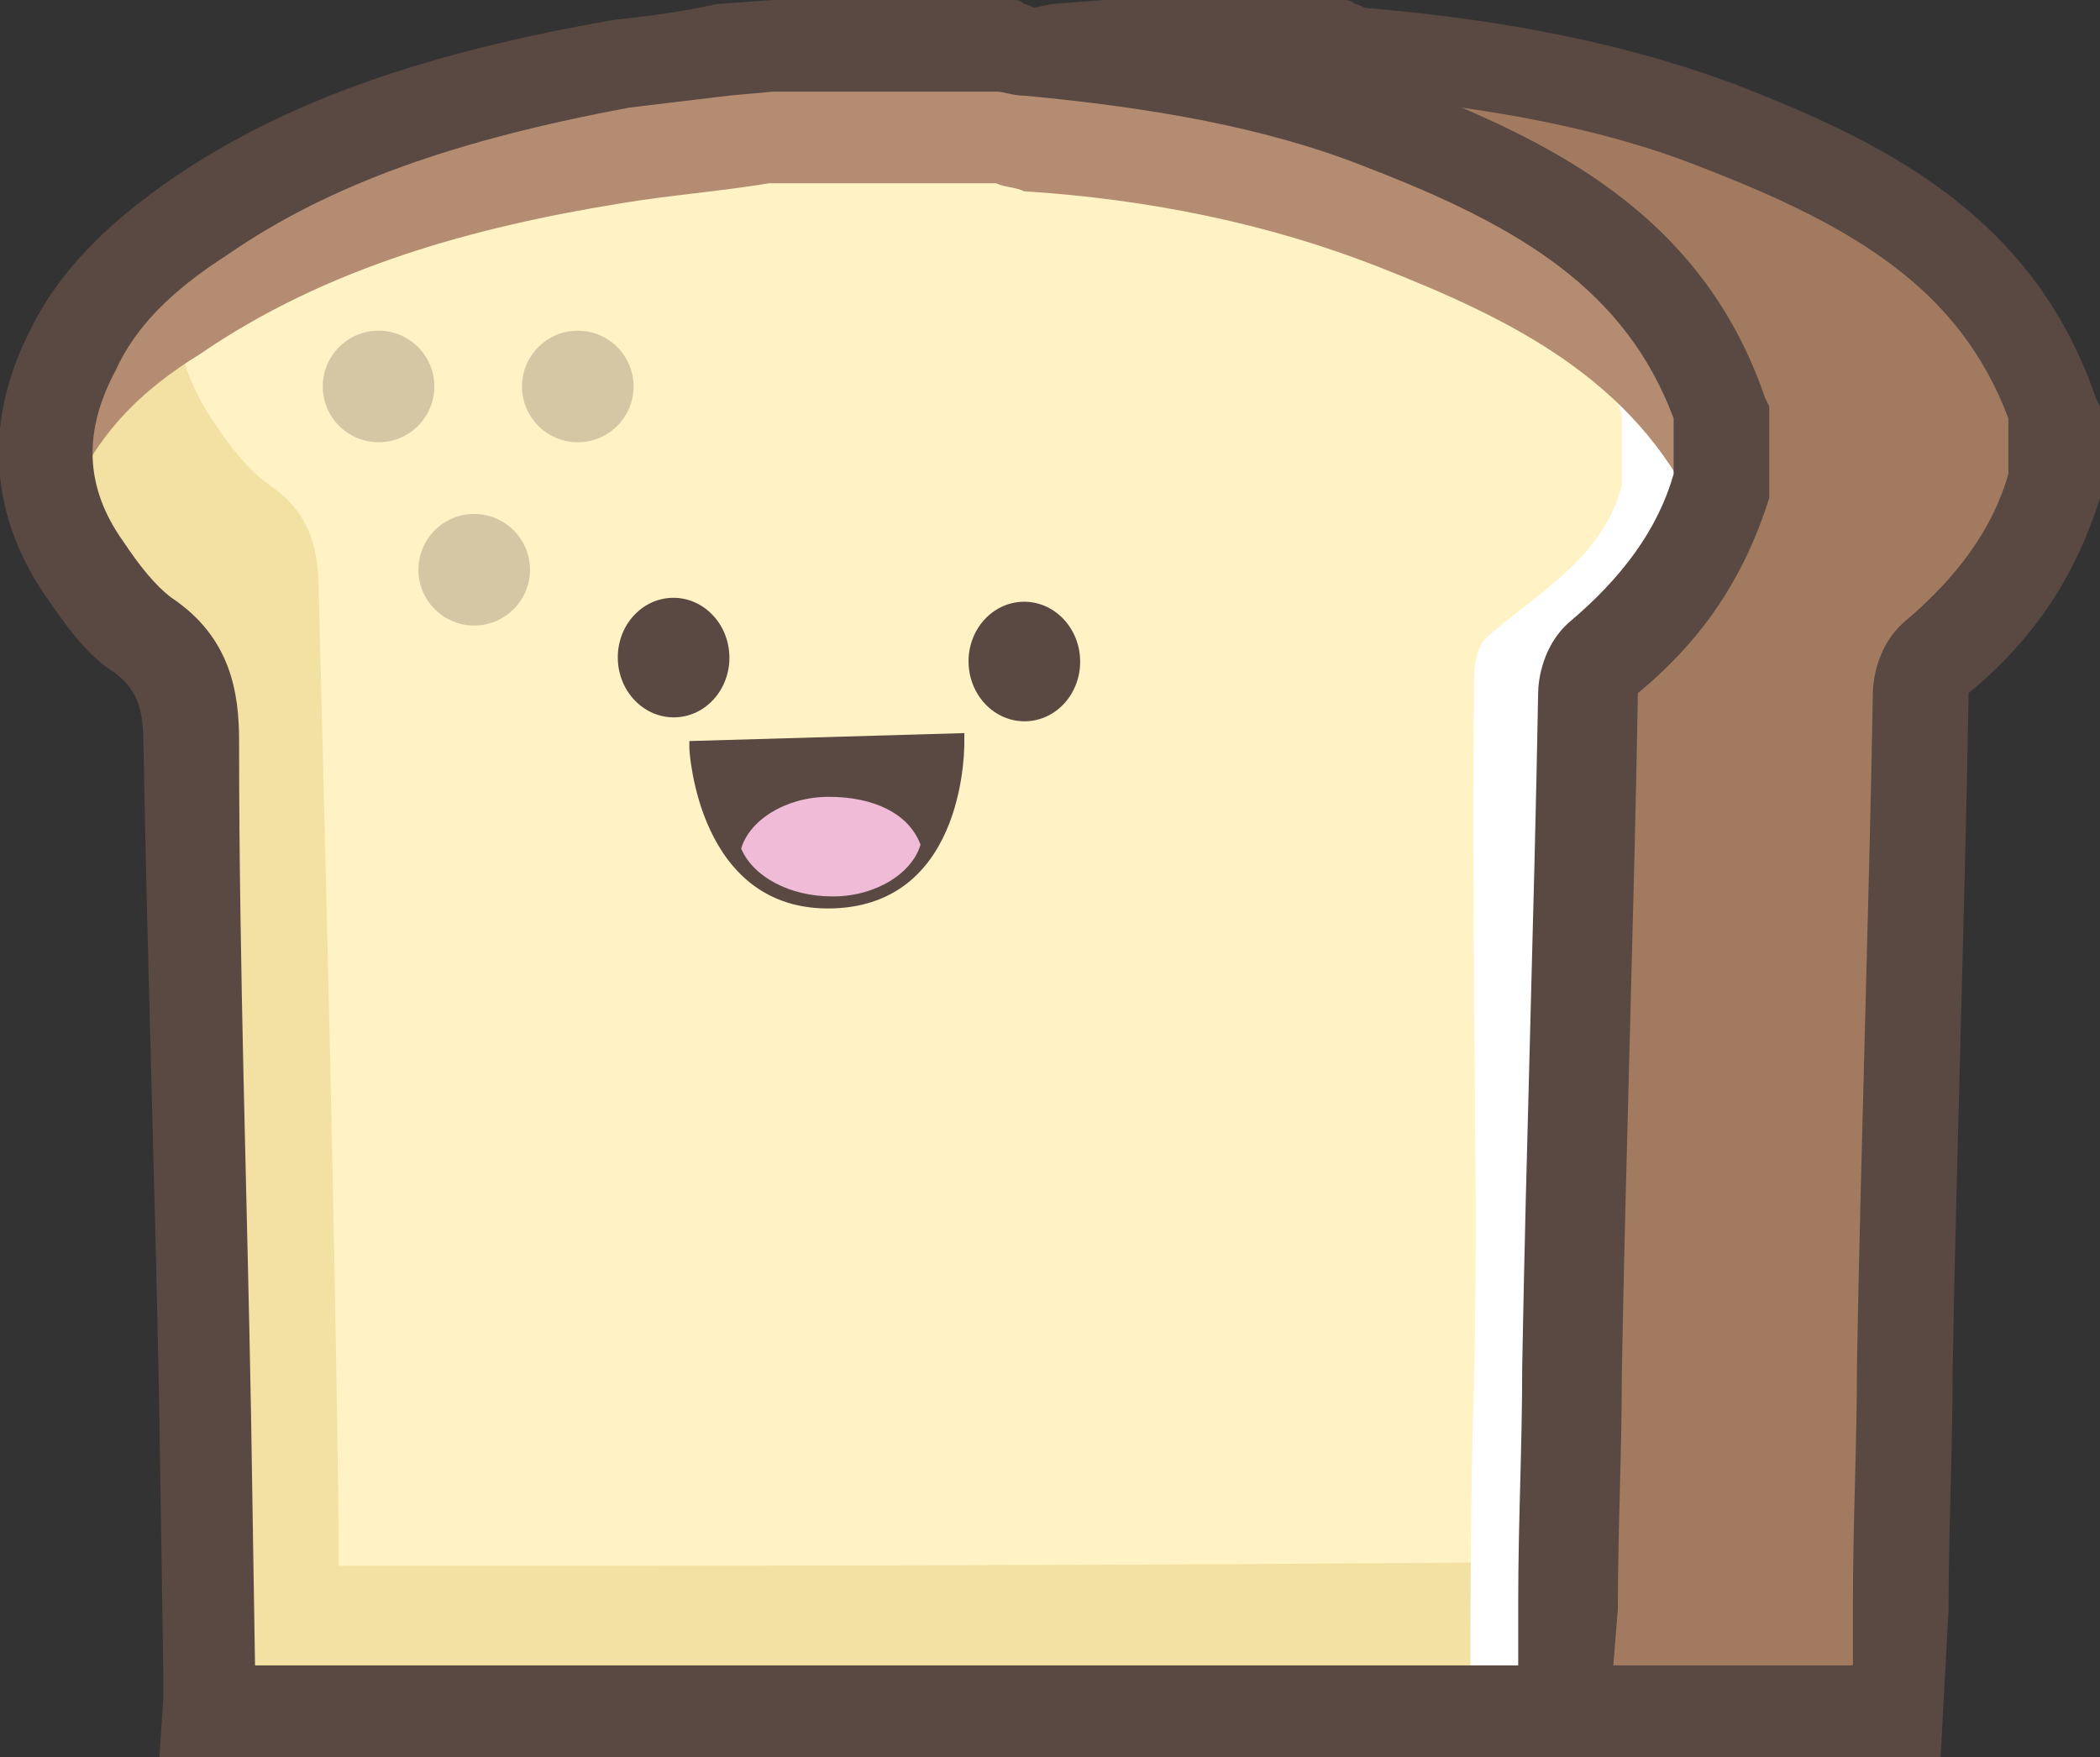 <?xml version="1.0" encoding="utf-8"?>
<!-- Generator: Adobe Illustrator 20.1.0, SVG Export Plug-In . SVG Version: 6.00 Build 0)  -->
<svg version="1.1" xmlns="http://www.w3.org/2000/svg" xmlns:xlink="http://www.w3.org/1999/xlink" x="0px" y="0px"
	 viewBox="0 0 52.7 44.1" style="enable-background:new 0 0 52.7 44.1;" xml:space="preserve">
<rect x="0" y="0" width="52.7" height="44.1" fill="#333333" stroke="none"/>
<style type="text/css">
	.st0{display:none;fill:#FFFFFF;}
	.st1{display:none;}
	.st2{display:inline;}
	.st3{display:inline;clip-path:url(#SVGID_2_);enable-background:new    ;}
	.st4{clip-path:url(#SVGID_4_);}
	.st5{clip-path:url(#SVGID_6_);}
	.st6{clip-path:url(#SVGID_10_);enable-background:new    ;}
	.st7{clip-path:url(#SVGID_12_);}
	.st8{clip-path:url(#SVGID_14_);}
	.st9{display:none;fill:#CCCCCC;}
	.st10{clip-path:url(#SVGID_18_);}
	.st11{opacity:0.22;fill:#29BFD1;}
	.st12{opacity:0.4;fill:#29BFD1;}
	.st13{clip-path:url(#SVGID_18_);fill:#FDBD10;}
	.st14{clip-path:url(#SVGID_18_);fill:#29BFD1;}
	.st15{fill:#FFFFFF;}
	.st16{fill:#F9A62B;}
	.st17{fill:#FDBE28;}
	.st18{fill:#5A4A43;}
	.st19{opacity:0.5;}
	.st20{fill:#F9CD81;}
	.st21{fill:#ECBA68;}
	.st22{fill:#594942;}
	.st23{fill:#F0BBD6;}
	.st24{fill:#ED5656;}
	.st25{fill:#DD3230;}
	.st26{fill:#E5E0E0;}
	.st27{opacity:0.19;fill:#FFFFFF;}
	.st28{clip-path:url(#SVGID_20_);}
	.st29{fill:#1ED39B;}
	.st30{fill:#04BF8A;}
	.st31{fill:#F2B266;}
	.st32{fill:#EABF8F;}
	.st33{fill:none;stroke:#594942;stroke-width:1.667;stroke-miterlimit:10;}
	.st34{fill:#FCF2EB;}
	.st35{fill:#FFE6D1;}
	.st36{fill:none;stroke:#BC8E68;stroke-width:1;stroke-miterlimit:10;}
	.st37{fill:none;stroke:#594942;stroke-width:0.667;stroke-linecap:round;stroke-miterlimit:10;}
	.st38{fill:#0D996E;}
	.st39{clip-path:url(#SVGID_22_);}
	.st40{fill:#6F667D;}
	.st41{opacity:0.32;fill:#FFFFFF;}
	.st42{clip-path:url(#SVGID_22_);fill:#5A4A43;}
	.st43{clip-path:url(#SVGID_22_);fill:#FDBD10;}
	.st44{clip-path:url(#SVGID_22_);fill:#29BFD1;}
	.st45{fill:#DFDEE9;}
	.st46{fill:#2C3944;}
	.st47{fill:#29BFD1;}
	.st48{fill:#DDBABC;}
	.st49{fill:#FDFADC;}
	.st50{fill:#875859;}
	.st51{opacity:0.2;fill:#FFFFFF;}
	.st52{fill:#5696AE;}
	.st53{fill:#ECB947;}
	.st54{fill:#49AF48;}
	.st55{fill:#F05C45;}
	.st56{opacity:0.8;fill:#FFFFFF;}
	.st57{clip-path:url(#SVGID_24_);}
	.st58{fill:#F7CF83;}
	.st59{fill:none;stroke:#594942;stroke-width:1.632;stroke-miterlimit:10;}
	.st60{fill:#DFEAF7;}
	.st61{opacity:0.23;fill:#719CD2;}
	.st62{opacity:0.47;}
	.st63{fill:#719CD2;}
	.st64{clip-path:url(#SVGID_24_);fill:#FDBD10;}
	.st65{clip-path:url(#SVGID_24_);fill:#29BFD1;}
	.st66{fill:#FFCD5C;}
	.st67{fill:#98B8E0;}
	.st68{fill:#8BCFBE;}
	.st69{fill:#E96992;}
	.st70{fill:#F6F2DA;}
	.st71{fill:#FBFAEC;}
	.st72{opacity:0.67;fill:#E1DDC6;}
	.st73{fill:#70677D;}
	.st74{clip-path:url(#SVGID_26_);}
	.st75{clip-path:url(#SVGID_26_);fill:#FDBD10;}
	.st76{clip-path:url(#SVGID_26_);fill:#29BFD1;}
	.st77{fill:#58C1AD;}
	.st78{fill:#05A087;}
	.st79{fill:#00A087;}
	.st80{fill:#386E8E;}
	.st81{opacity:0.25;}
	.st82{fill:#86B3DC;}
	.st83{fill:#608CC8;}
	.st84{fill:#EC5180;}
	.st85{opacity:0.15;fill:#EDA447;}
	.st86{clip-path:url(#SVGID_28_);}
	.st87{clip-path:url(#SVGID_28_);fill:#FDBD10;}
	.st88{clip-path:url(#SVGID_28_);fill:#29BFD1;}
	.st89{fill:#F2AF24;}
	.st90{fill:#F19425;}
	.st91{fill:#4EB2E4;}
	.st92{fill:#7FC57C;}
	.st93{fill:#EE3F65;}
	.st94{opacity:0.12;fill:#FFFFFF;}
	.st95{fill:#39B9DB;}
	.st96{fill:#D3D3D3;}
	.st97{fill:#6CC5B2;}
	.st98{fill:#2DA488;}
	.st99{fill:#F8E5AE;}
	.st100{fill:#B6CEE3;}
	.st101{fill:#E7F1FA;}
	.st102{fill:#D1E2F4;}
	.st103{clip-path:url(#SVGID_30_);fill:#29BFD1;}
	.st104{clip-path:url(#SVGID_30_);fill:#FDBD10;}
	.st105{clip-path:url(#SVGID_30_);}
	.st106{clip-path:url(#SVGID_32_);}
	.st107{clip-path:url(#SVGID_32_);fill:#FDBD10;}
	.st108{clip-path:url(#SVGID_32_);fill:#29BFD1;}
	.st109{clip-path:url(#SVGID_34_);}
	.st110{clip-path:url(#SVGID_36_);}
	.st111{clip-path:url(#SVGID_36_);fill:#FDBD10;}
	.st112{clip-path:url(#SVGID_36_);fill:#29BFD1;}
	.st113{fill:#A27A60;}
	.st114{fill:#FFF2C5;}
	.st115{fill:#F3E1A3;}
	.st116{fill:#B48C72;}
	.st117{opacity:0.3;fill:#5A4A43;}
	.st118{fill:#E0C964;}
	.st119{fill:#FDE273;}
	.st120{fill:#EAD99F;}
	.st121{fill:#F180A8;}
	.st122{fill:#65C0D5;}
	.st123{fill:#E74985;}
	.st124{opacity:0.34;}
	.st125{clip-path:url(#SVGID_38_);}
	.st126{clip-path:url(#SVGID_38_);fill:#FDBD10;}
	.st127{clip-path:url(#SVGID_38_);fill:#29BFD1;}
	.st128{fill:#65B170;}
	.st129{fill:#589E67;}
	.st130{fill:#419251;}
	.st131{fill:#4F7B56;}
	.st132{fill:#44724C;}
	.st133{fill:#7DC68D;}
	.st134{fill:#5BAD6F;}
	.st135{fill:#539A59;}
	.st136{fill:#E54567;}
	.st137{fill:#CB2E5C;}
	.st138{clip-path:url(#SVGID_40_);fill:#FDBD10;}
	.st139{clip-path:url(#SVGID_40_);fill:#29BFD1;}
	.st140{clip-path:url(#SVGID_40_);}
	.st141{fill:#FDBD10;}
	.st142{fill:#D6164D;}
	.st143{fill:#B70641;}
	.st144{fill:#E03F53;}
	.st145{fill:#EFEFF9;}
	.st146{fill:none;stroke:#F49F38;stroke-width:0.595;stroke-miterlimit:10;}
	.st147{fill:#DDDDF2;}
	.st148{fill:none;stroke:#5A4A43;stroke-width:2;stroke-linecap:round;stroke-linejoin:round;stroke-miterlimit:10;}
	.st149{fill:#C3C3E2;}
	.st150{fill:none;stroke:#5A4A43;stroke-linecap:round;stroke-linejoin:round;stroke-miterlimit:10;}
	.st151{fill-rule:evenodd;clip-rule:evenodd;fill:#FFF9C4;}
	.st152{fill:#FFD54F;}
	.st153{fill:#E8F0F7;}
	.st154{fill:#FF5252;}
	.st155{fill:#F44336;}
	.st156{fill:#00E676;}
	.st157{fill:#D3E2ED;}
	.st158{clip-path:url(#SVGID_42_);}
	.st159{fill:#EFBC49;}
	.st160{fill:#CF942B;}
	.st161{fill:#E3AD33;}
	.st162{fill:#D69E2A;}
	.st163{fill:#EFCC7F;}
	.st164{fill:#E1B763;}
	.st165{fill:#F8C3D1;}
	.st166{fill:#E9A8BC;}
	.st167{clip-path:url(#SVGID_44_);}
	.st168{clip-path:url(#SVGID_46_);}
	.st169{fill:#6E76A0;}
	.st170{fill:#5B658E;}
	.st171{fill:#E6E5EE;}
	.st172{opacity:0.7;fill:#FFFFFF;}
	.st173{fill:#878DB5;}
	.st174{opacity:0.6;fill:#D1E2F4;}
	.st175{fill:#CBAE88;}
	.st176{fill:#AE885A;}
	.st177{clip-path:url(#SVGID_48_);}
	.st178{clip-path:url(#SVGID_48_);fill:#FDBD10;}
	.st179{clip-path:url(#SVGID_48_);fill:#29BFD1;}
	.st180{fill:#B7CFE5;}
	.st181{fill:#F5DBC2;}
	.st182{fill:#EDE7F6;}
	.st183{fill:#FED49A;}
	.st184{fill:#009B31;}
	.st185{fill:#FFB743;}
	.st186{clip-path:url(#SVGID_50_);}
	.st187{clip-path:url(#SVGID_50_);fill:#FDBD10;}
	.st188{clip-path:url(#SVGID_50_);fill:#29BFD1;}
	.st189{fill:#8BCEE8;}
	.st190{opacity:0.8;fill:#4AA8C5;}
	.st191{fill:#B1CCEA;}
	.st192{fill:#89AAD9;}
	.st193{fill:#42434C;}
	.st194{opacity:0.15;fill:#FFFFFF;}
	.st195{opacity:0.2;}
	.st196{fill:#DCDDE1;}
	.st197{fill:#F6F7F7;}
	.st198{clip-path:url(#SVGID_52_);}
	.st199{clip-path:url(#SVGID_52_);fill:#FDBD10;}
	.st200{clip-path:url(#SVGID_52_);fill:#29BFD1;}
	.st201{fill:#37B34A;}
	.st202{fill:#8BC53F;}
	.st203{fill:#F05A28;}
	.st204{fill:#F3E5B9;}
	.st205{fill:#EAD087;}
	.st206{fill:#19A34A;}
	.st207{fill:#B6DBB0;}
	.st208{fill:#107B3E;}
	.st209{fill:#C6302C;}
	.st210{fill:#AE2324;}
	.st211{clip-path:url(#SVGID_54_);}
	.st212{clip-path:url(#SVGID_54_);fill:#FDBD10;}
	.st213{clip-path:url(#SVGID_54_);fill:#29BFD1;}
	.st214{fill:#E7EEF7;}
	.st215{opacity:0.47;fill:#719CD2;}
	.st216{fill:#F2F3F3;}
	.st217{fill:#F5B543;}
	.st218{fill:#EED3AF;}
	.st219{fill:#E9C091;}
	.st220{opacity:0.38;fill:#FFFFFF;}
	.st221{fill:#27A1D2;}
	.st222{clip-path:url(#SVGID_56_);fill:#FDBD10;}
	.st223{clip-path:url(#SVGID_56_);fill:#29BFD1;}
	.st224{clip-path:url(#SVGID_56_);}
	.st225{fill:#E9B15D;}
	.st226{fill:#D2984A;}
	.st227{fill:#E45263;}
	.st228{fill:#D62B47;}
	.st229{fill:#A5825B;}
	.st230{fill:#936F4B;}
	.st231{fill:#61BE7A;}
	.st232{fill:#EFC796;}
	.st233{fill:#46C4E2;}
	.st234{fill:#0073AC;}
	.st235{fill:#00AEDA;}
	.st236{fill:#E876AB;}
	.st237{fill:#00AEDB;}
	.st238{clip-path:url(#SVGID_58_);}
	.st239{clip-path:url(#SVGID_58_);fill:#FDBD10;}
	.st240{clip-path:url(#SVGID_58_);fill:#29BFD1;}
	.st241{clip-path:url(#SVGID_60_);}
	.st242{fill:#EA9DC4;}
	.st243{fill:#FFD973;}
	.st244{fill:#F1C14B;}
	.st245{fill:#4871AA;}
	.st246{fill:#809DCA;}
	.st247{fill:#577BBC;}
	.st248{clip-path:url(#SVGID_60_);fill:#FDBD10;}
	.st249{clip-path:url(#SVGID_60_);fill:#29BFD1;}
	.st250{opacity:0.28;fill:#EF5780;}
	.st251{clip-path:url(#SVGID_62_);}
	.st252{fill:#FDBD13;}
	.st253{fill:#F06741;}
	.st254{fill:#ED365E;}
	.st255{fill:#62CAE7;}
	.st256{fill:#E6E7E8;}
	.st257{fill:#BBBDBF;}
	.st258{fill:#D2EDFA;}
	.st259{clip-path:url(#SVGID_62_);fill:#FDBD10;}
	.st260{clip-path:url(#SVGID_62_);fill:#29BFD1;}
	.st261{fill:#DBF1FA;}
	.st262{fill:#9EDCF6;}
	.st263{fill:none;stroke:#594942;stroke-width:2;stroke-miterlimit:10;}
	.st264{clip-path:url(#SVGID_64_);}
	.st265{fill:#EEC87D;}
	.st266{fill:#DBAC57;}
	.st267{fill:#F8E0B6;}
	.st268{opacity:0.9;fill:#FFFFFF;}
	.st269{opacity:0.47;fill:#FFFFFF;}
	.st270{opacity:0.9;fill:#D1E2F4;}
	.st271{clip-path:url(#SVGID_64_);fill:#FDBD10;}
	.st272{clip-path:url(#SVGID_64_);fill:#29BFD1;}
	.st273{fill:#F1BA72;}
	.st274{fill:#DC9E4A;}
	.st275{opacity:0.25;fill:#594942;}
	.st276{opacity:0.18;fill:#594942;}
	.st277{fill:none;stroke:#594942;stroke-width:0.75;stroke-linecap:round;stroke-miterlimit:10;}
	.st278{clip-path:url(#SVGID_66_);}
	.st279{clip-path:url(#SVGID_66_);fill:#FDBD10;}
	.st280{clip-path:url(#SVGID_66_);fill:#29BFD1;}
	.st281{fill:#E4B02B;}
	.st282{fill:#E5B02B;}
	.st283{fill:#1C8173;}
	.st284{fill:#1C8474;}
	.st285{fill:#198474;}
	.st286{fill:#1D937F;}
	.st287{fill:#1C9380;}
	.st288{fill:#1E9480;}
	.st289{fill:#1A8674;}
	.st290{fill:#FBC233;}
	.st291{fill:#FBC532;}
	.st292{fill:#FFE6B2;}
	.st293{fill:#F6921E;}
	.st294{fill:#FDE1C4;}
	.st295{fill:#DA7B27;}
	.st296{fill:#E98624;}
	.st297{clip-path:url(#SVGID_68_);fill:#DA7B27;}
	.st298{fill:#F1F1F2;}
	.st299{fill:#D0D2D3;}
	.st300{clip-path:url(#SVGID_70_);}
	.st301{fill:#F27352;}
	.st302{clip-path:url(#SVGID_72_);}
	.st303{clip-path:url(#SVGID_72_);fill:#FDBD10;}
	.st304{clip-path:url(#SVGID_72_);fill:#29BFD1;}
	.st305{fill:#504959;}
	.st306{fill:#726C7B;}
	.st307{fill:#C4C4C5;}
	.st308{fill:#CE1F4B;}
	.st309{fill:#E8E9F5;}
	.st310{fill:#D3D8ED;}
	.st311{clip-path:url(#SVGID_74_);}
	.st312{clip-path:url(#SVGID_74_);fill:#FDBD10;}
	.st313{clip-path:url(#SVGID_74_);fill:#29BFD1;}
	.st314{fill:#8383B6;}
	.st315{fill:none;stroke:#594942;stroke-width:2.083;stroke-linecap:round;stroke-linejoin:round;stroke-miterlimit:10;}
	.st316{fill:#F89D1C;}
	.st317{fill:#ED2755;}
	.st318{opacity:0.6;fill:#FFFFFF;}
	.st319{fill:#F9CC84;}
	.st320{opacity:0.3;fill:#FFFFFF;}
	.st321{opacity:0.95;fill:#FFFFFF;}
	.st322{clip-path:url(#SVGID_76_);fill:#29BFD1;}
	.st323{clip-path:url(#SVGID_76_);fill:#FDBD10;}
	.st324{clip-path:url(#SVGID_76_);}
	.st325{clip-path:url(#SVGID_78_);}
	.st326{fill:#F3BCD1;}
	.st327{fill:#F3EDE4;}
	.st328{fill:#E5DED2;}
	.st329{clip-path:url(#SVGID_78_);fill:#FDBD10;}
	.st330{clip-path:url(#SVGID_78_);fill:#29BFD1;}
	.st331{clip-path:url(#SVGID_80_);}
	.st332{fill:#E7D7BF;}
	.st333{clip-path:url(#SVGID_80_);fill:#FDBD10;}
	.st334{clip-path:url(#SVGID_80_);fill:#29BFD1;}
	.st335{fill:#3BAACD;}
	.st336{fill:#CCE8E3;}
	.st337{fill:#BB8453;}
	.st338{fill:#CEA686;}
	.st339{fill:#F6E760;}
	.st340{fill:#F4CA62;}
	.st341{fill:#E2668B;}
	.st342{fill:#F282A1;}
	.st343{fill:#AB76B1;}
	.st344{fill:#C08CBE;}
	.st345{fill:#A2DCEF;}
	.st346{fill:#76C8D5;}
	.st347{fill:#E9E1D2;}
	.st348{fill:#F3E57B;}
	.st349{fill:#ABC8AC;}
	.st350{fill:#D0E8D3;}
	.st351{fill:#E9DAAB;}
	.st352{fill:#F2AF56;}
	.st353{fill:#C3A4CD;}
	.st354{fill:#F3A649;}
	.st355{fill:#E78E2B;}
	.st356{fill:#80A445;}
	.st357{fill:#B2D0EB;}
	.st358{fill:#DFC783;}
	.st359{fill:#EF8A6F;}
	.st360{fill:#E16A4B;}
	.st361{fill:#83C88E;}
	.st362{fill:none;stroke:#594942;stroke-width:2.221;stroke-miterlimit:10;}
	.st363{fill:#E9B671;}
	.st364{fill:#D19752;}
	.st365{fill:#5A4943;}
	.st366{fill:#527DA8;}
	.st367{fill:#ABC9E3;}
	.st368{fill:#727296;}
	.st369{fill:#5C5D80;}
	.st370{fill:#EFCE7F;}
	.st371{fill:#E4BC64;}
	.st372{clip-path:url(#SVGID_82_);}
	.st373{clip-path:url(#SVGID_82_);fill:#29BFD1;}
	.st374{fill:none;stroke:#594942;stroke-width:3;stroke-linecap:round;stroke-miterlimit:10;}
	.st375{fill:none;stroke:#594942;stroke-width:2;stroke-linecap:round;stroke-miterlimit:10;}
	.st376{fill:none;stroke:#594942;stroke-width:0.5;stroke-linecap:round;stroke-miterlimit:10;}
	.st377{clip-path:url(#SVGID_84_);}
	.st378{clip-path:url(#SVGID_84_);fill:#FDBD10;}
	.st379{clip-path:url(#SVGID_84_);fill:#29BFD1;}
	.st380{fill:none;}
	.st381{clip-path:url(#SVGID_86_);}
	.st382{clip-path:url(#SVGID_86_);fill:#FDBD10;}
	.st383{clip-path:url(#SVGID_86_);fill:#29BFD1;}
	.st384{fill:#E4EFF9;}
	.st385{fill:#BDD9EF;}
	.st386{fill:#F7D25E;}
	.st387{fill:#FFEE88;}
	.st388{fill:#53413C;}
	.st389{fill:#F3ACD9;}
	.st390{fill-rule:evenodd;clip-rule:evenodd;fill:#C3D8E0;}
	.st391{fill-rule:evenodd;clip-rule:evenodd;fill:#FFFFFF;}
	.st392{fill-rule:evenodd;clip-rule:evenodd;fill:#8DBDCC;}
	.st393{fill-rule:evenodd;clip-rule:evenodd;fill:#EF5350;}
	.st394{fill-rule:evenodd;clip-rule:evenodd;fill:#7C4847;}
	.st395{fill:#F7CBD6;}
	.st396{fill:#66BB6A;}
	.st397{fill:#EF4B4B;}
	.st398{opacity:0.66;fill:#FFFFFF;}
	.st399{fill:#C9403D;}
	.st400{fill:none;stroke:#5A4A43;stroke-width:1.808;stroke-linecap:round;stroke-linejoin:round;stroke-miterlimit:10;}
	.st401{fill:#388E3C;}
	.st402{fill:none;stroke:#594942;stroke-width:1.736;stroke-linejoin:round;stroke-miterlimit:10;}
	.st403{fill:none;stroke:#594942;stroke-width:1.69;stroke-linejoin:round;stroke-miterlimit:10;}
	.st404{fill:#EEA96E;}
	.st405{fill:#BD783D;}
	.st406{fill:#AFCFE2;}
	.st407{fill:#D3E7FC;}
	.st408{fill-rule:evenodd;clip-rule:evenodd;fill:#F7BD6F;}
	.st409{fill-rule:evenodd;clip-rule:evenodd;fill:#FCE67A;}
	.st410{clip-path:url(#SVGID_88_);}
	.st411{fill:#E25959;}
	.st412{opacity:0.5;fill:#AF3737;}
	.st413{clip-path:url(#SVGID_88_);fill:#2EAA3F;}
	.st414{opacity:0.2;clip-path:url(#SVGID_88_);fill:#FFFFFF;}
	.st415{fill-rule:evenodd;clip-rule:evenodd;fill:#D49463;}
	.st416{fill:#F4D6AE;}
	.st417{fill:#E0B789;}
	.st418{fill:#FFFFFC;}
	.st419{fill-rule:evenodd;clip-rule:evenodd;fill:#FFFFFC;}
	.st420{fill-rule:evenodd;clip-rule:evenodd;fill:#D1E2F8;}
	.st421{fill:#FCF3D0;}
	.st422{opacity:0.7;}
	.st423{fill:#F9D989;}
	.st424{fill:#5864F9;}
	.st425{fill:#3E45E4;}
	.st426{fill:#FCDA4F;}
	.st427{opacity:0.8;fill:#F9C450;}
	.st428{fill:#FA958B;}
	.st429{fill:#F7D3D2;}
	.st430{fill:#DB635D;}
	.st431{fill:#FFEBEE;}
	.st432{fill-rule:evenodd;clip-rule:evenodd;fill:#FFD54F;}
	.st433{fill-rule:evenodd;clip-rule:evenodd;fill:#FCFCDB;}
	.st434{opacity:0.4;}
	.st435{opacity:0.4;fill-rule:evenodd;clip-rule:evenodd;fill:#FFD54F;}
	.st436{fill:#FFE7A4;}
	.st437{fill:#EDCD7E;}
	.st438{fill:#F2E6C2;}
	.st439{fill:#C5D4E2;}
	.st440{fill:#A08267;}
	.st441{fill:#AD8C71;stroke:#5A4A43;stroke-width:1.5;stroke-linecap:round;stroke-linejoin:round;stroke-miterlimit:10;}
	.st442{fill:#82635A;}
	.st443{opacity:0.4;fill:#FFFFFF;}
	.st444{fill:#F95068;}
	.st445{fill:#E03B5A;}
	.st446{fill:#D7DBFF;}
	.st447{opacity:0.25;fill:#5A4A43;}
	.st448{fill-rule:evenodd;clip-rule:evenodd;fill:#AA4D46;}
	.st449{fill-rule:evenodd;clip-rule:evenodd;fill:#E5C5AA;}
	.st450{opacity:0.4;fill:#510E0E;}
	.st451{fill:#E5ECBA;}
	.st452{fill:#234220;}
	.st453{fill:#419544;}
	.st454{opacity:0.49;}
	.st455{fill:#B9CE82;}
	.st456{fill:#F7F8F9;}
</style>
<g id="shadow_x5F_gradient">
</g>
<g id="checkbox-icon-empty">
</g>
<g id="checkbox-icon">
	<g id="Layer_12">
		<g id="checkmark">
		</g>
	</g>
</g>
<g id="Merge-Tutorial">
</g>
<g id="add-item-icon">
</g>
<g id="icloud-icon">
</g>
<g id="right-arrow-grey">
</g>
<g id="clipping-circle">
</g>
<g id="quick-clip-plus">
</g>
<g id="header-beverages">
</g>
<g id="header-electronics">
</g>
<g id="header-baby">
</g>
<g id="header-fashion">
</g>
<g id="header-bakery">
	<g id="header-others">
	</g>
</g>
<g id="header-produce">
</g>
<g id="header-frozen">
</g>
<g id="header-household">
</g>
<g id="header-automotive">
</g>
<g id="header-deli">
</g>
<g id="header-pharmacy">
</g>
<g id="header-meatseafood">
</g>
<g id="header-office">
</g>
<g id="header-personalcare">
</g>
<g id="header-pantry">
</g>
<g id="header-sports">
</g>
<g id="header-homegarden">
</g>
<g id="header-toys">
</g>
<g id="header-dairyeggs">
</g>
<g id="header-pets">
	<g>
		<g id="O4OaZ4.tif_17_">
			<g>
				<path class="st113" d="M51.5,10.3c0,0.6,0,1.2,0,1.8c-0.5,1.8-1.6,3.2-3.1,4.4c-0.2,0.2-0.3,0.6-0.3,0.9
					c-0.1,5.6-0.3,11.3-0.4,16.9c-0.1,2.9-0.1,5.7-0.1,8.6c-11.3,0-22.6,0-34,0c0-0.3,0-0.6,0-0.9c-0.2-7.8-0.4-15.6-0.5-23.4
					c0-1.1-0.2-2-1.2-2.7c-0.6-0.4-1.1-1.1-1.5-1.7c-1.2-1.8-1.2-3.6-0.2-5.5c0.7-1.4,1.9-2.4,3.2-3.3c3.2-2.2,6.9-3.2,10.6-3.8
					c1.2-0.2,2.5-0.3,3.7-0.5c1.9,0,3.8,0,5.7,0c0.2,0.1,0.5,0.1,0.7,0.2c3.1,0.2,6.1,0.8,8.9,1.9C46.7,4.6,50.1,6.3,51.5,10.3z"/>
			</g>
		</g>
		<g id="O4OaZ4.tif_16_">
			<g>
				<path class="st22" d="M48.7,44.1H12.4l0.1-1.5c0-0.2,0-0.3,0-0.5l-0.1-6.6c-0.1-5.6-0.3-11.3-0.4-16.9c0-1-0.2-1.4-0.7-1.8
					c-0.7-0.5-1.3-1.3-1.8-2C8.1,12.7,8,10.4,9.2,8.2c0.7-1.4,1.9-2.6,3.5-3.7c2.9-2,6.5-3.2,11.1-4c0.8-0.1,1.7-0.2,2.6-0.4L27.7,0
					l6,0c0.1,0,0.2,0,0.3,0.1c0.1,0,0.2,0.1,0.3,0.1c3.5,0.3,6.5,0.9,9.2,1.9c3.6,1.4,7.5,3.2,9.1,7.9l0.1,0.2l0,2.3
					c-0.6,1.9-1.6,3.5-3.3,4.9c0,0,0,0.1,0,0.2c-0.1,5.6-0.3,11.3-0.4,16.9c0,2-0.1,3.9-0.1,5.9L48.7,44.1z M14.8,41.8h31.7l0-1.6
					c0-2,0.1-3.9,0.1-5.9c0.1-5.6,0.3-11.3,0.4-16.9c0-0.3,0.1-1.2,0.8-1.8c1.3-1.1,2.2-2.3,2.6-3.7v-1.4c-1.2-3.2-3.8-4.8-7.7-6.3
					c-2.5-1-5.4-1.5-8.6-1.8c-0.3,0-0.5-0.1-0.7-0.1l-0.1,0h-5.5l-1.1,0.1c-0.8,0.1-1.7,0.2-2.5,0.3C19.9,3.5,16.7,4.6,14,6.4
					c-1.3,0.9-2.2,1.8-2.8,2.9c-0.8,1.5-0.8,2.9,0.2,4.3c0.4,0.6,0.8,1.1,1.2,1.4c1.5,1,1.7,2.4,1.7,3.6c0.1,5.6,0.2,11.3,0.4,16.9
					L14.8,41.8z"/>
			</g>
		</g>
		<g id="O4OaZ4.tif_15_">
			<g>
				<path class="st114" d="M43.4,10.3c0,0.6,0,1.2,0,1.8c-0.5,1.8-1.6,3.2-3.1,4.4c-0.2,0.2-0.3,0.6-0.3,0.9
					c-0.1,5.6-0.3,11.3-0.4,16.9c-0.1,2.9-0.1,5.7-0.1,8.6c-11.3,0-22.6,0-34,0c0-0.3,0-0.6,0-0.9C5.4,34.3,5.2,26.5,5,18.6
					c0-1.1-0.2-2-1.2-2.7c-0.6-0.4-1.1-1.1-1.5-1.7c-1.2-1.8-1.2-3.6-0.2-5.5C2.8,7.3,4,6.3,5.3,5.4c3.2-2.2,6.9-3.2,10.6-3.8
					c1.2-0.2,2.5-0.3,3.7-0.5c1.9,0,3.8,0,5.7,0c0.2,0.1,0.5,0.1,0.7,0.2c3.1,0.2,6.1,0.8,8.9,1.9C38.6,4.6,42,6.3,43.4,10.3z"/>
			</g>
		</g>
		<path class="st115" d="M8.5,39.3c0-0.3,0-0.6,0-0.9C8.4,30.6,8.2,22.8,8,14.9c0-1.1-0.2-2-1.2-2.7c-0.6-0.4-1.1-1.1-1.5-1.7
			C4.2,8.8,4.1,7,5,5.1C4.9,5.2,4.7,5.3,4.5,5.4C3.3,6.3,2.1,7.3,1.4,8.7c-1,1.9-0.9,3.7,0.2,5.5c0.4,0.6,0.9,1.3,1.5,1.7
			c1,0.7,1.2,1.6,1.2,2.7c0.1,7.8,0.3,15.6,0.5,23.4c0,0.3,0,0.6,0,0.9c11.3,0,22.6,0,34,0c0-1.2,0-2.5,0.1-3.7
			C28.7,39.3,18.6,39.3,8.5,39.3z"/>
		<path class="st15" d="M33.6,3.2c-2.9-1.1-5.9-1.6-8.9-1.9c-0.2,0-0.5-0.1-0.7-0.2c-0.4,0-0.9,0-1.3,0c0.2,0.1,0.5,0.1,0.7,0.2
			c3.1,0.2,6.1,0.8,8.9,1.9c3.6,1.4,7.1,3.1,8.4,7.2c0,0.6,0,1.2,0,1.8c-0.5,1.8-2,2.6-3.4,3.8c-0.2,0.2-0.3,0.6-0.3,0.9
			c-0.1,5.6,0.1,11.9,0,17.5c-0.1,2.9-0.1,5.7-0.1,8.6c0.4,0,0.9,0,1.3,0c0-2.9,0.1-5.7,0.1-8.6c0.1-5.6,0.3-11.3,0.4-16.9
			c0-0.3,0.1-0.8,0.3-0.9c1.5-1.2,2.5-2.6,3.1-4.4c0-0.6,0-1.2,0-1.8C40.7,6.3,37.3,4.6,33.6,3.2z"/>
		<path class="st116" d="M34.7,2.7c-2.9-1.1-5.9-1.6-8.9-1.9c-0.2,0-0.5-0.1-0.7-0.2c-1.9,0-3.8,0-5.7,0c-1.2,0.2-2.5,0.3-3.7,0.5
			C11.9,1.7,8.2,2.8,5,4.9C3.7,5.8,2.6,6.8,1.9,8.2C1,9.7,0.9,11.3,1.6,12.8c0.1-0.2,0.2-0.4,0.3-0.6C2.6,10.7,3.7,9.7,5,8.9
			c3.2-2.2,6.9-3.2,10.6-3.8c1.2-0.2,2.5-0.3,3.7-0.5c1.9,0,3.8,0,5.7,0c0.2,0.1,0.5,0.1,0.7,0.2c3.1,0.2,6.1,0.8,8.9,1.9
			c3.3,1.3,6.4,2.8,8,6.2c0.2-0.4,0.3-0.7,0.4-1.1c0-0.6,0-1.2,0-1.8C41.8,5.7,38.4,4,34.7,2.7z"/>
		<g id="O4OaZ4.tif_14_">
			<g>
				<path class="st22" d="M40.3,44.1H4l0.1-1.5c0-0.2,0-0.3,0-0.5L4,35.6c-0.1-5.6-0.3-11.3-0.4-16.9c0-1-0.2-1.4-0.7-1.8
					c-0.8-0.5-1.3-1.3-1.8-2c-1.4-2.1-1.5-4.4-0.3-6.7c0.7-1.4,1.9-2.6,3.5-3.7c2.9-2,6.5-3.2,11.1-4c0.9-0.1,1.7-0.2,2.6-0.4
					L19.4,0l6,0c0.1,0,0.2,0,0.3,0.1c0.1,0,0.2,0.1,0.3,0.1c3.5,0.3,6.5,0.9,9.2,1.9c3.6,1.4,7.5,3.2,9.1,7.9l0.1,0.2l0,2.3
					c-0.6,1.9-1.6,3.5-3.3,4.9c0,0,0,0.1,0,0.2c-0.1,5.6-0.3,11.3-0.4,16.9c0,2-0.1,3.9-0.1,5.9L40.3,44.1z M6.4,41.8h31.7l0-1.6
					c0-2,0.1-3.9,0.1-5.9c0.1-5.6,0.3-11.3,0.4-16.9c0-0.3,0.1-1.2,0.8-1.8c1.3-1.1,2.2-2.3,2.6-3.7v-1.4c-1.2-3.2-3.8-4.8-7.7-6.3
					c-2.5-1-5.4-1.5-8.6-1.8c-0.3,0-0.5-0.1-0.7-0.1l-0.1,0h-5.5l-1.1,0.1c-0.8,0.1-1.7,0.2-2.5,0.3C11.5,3.5,8.3,4.6,5.7,6.4
					C4.3,7.3,3.4,8.2,2.9,9.3c-0.8,1.5-0.8,2.9,0.2,4.3c0.4,0.6,0.8,1.1,1.2,1.4c1.5,1,1.7,2.4,1.7,3.6C6,24.3,6.2,29.9,6.3,35.5
					L6.4,41.8z"/>
			</g>
		</g>
	</g>
	<g>
		<g>
			<path class="st22" d="M17.3,18.6l0,0.2c0,0,0.2,4.1,3.6,4c3.4-0.1,3.3-4.2,3.3-4.2l0-0.2L17.3,18.6z"/>
			<path class="st23" d="M20.8,20c-1.1,0-2,0.6-2.2,1.3c0.3,0.7,1.2,1.2,2.3,1.2c1.1,0,2-0.6,2.2-1.3C22.8,20.4,21.9,20,20.8,20z"/>
		</g>
		
			<ellipse transform="matrix(1 -2.297168e-02 2.297168e-02 1 -0.375 0.594)" class="st22" cx="25.7" cy="16.6" rx="1.4" ry="1.5"/>
		
			<ellipse transform="matrix(1 -2.297168e-02 2.297168e-02 1 -0.375 0.393)" class="st22" cx="16.9" cy="16.5" rx="1.4" ry="1.5"/>
	</g>
	<circle class="st447" cx="9.5" cy="9.7" r="1.4"/>
	<circle class="st447" cx="14.5" cy="9.7" r="1.4"/>
	<circle class="st447" cx="11.9" cy="14.3" r="1.4"/>
</g>
</svg>
